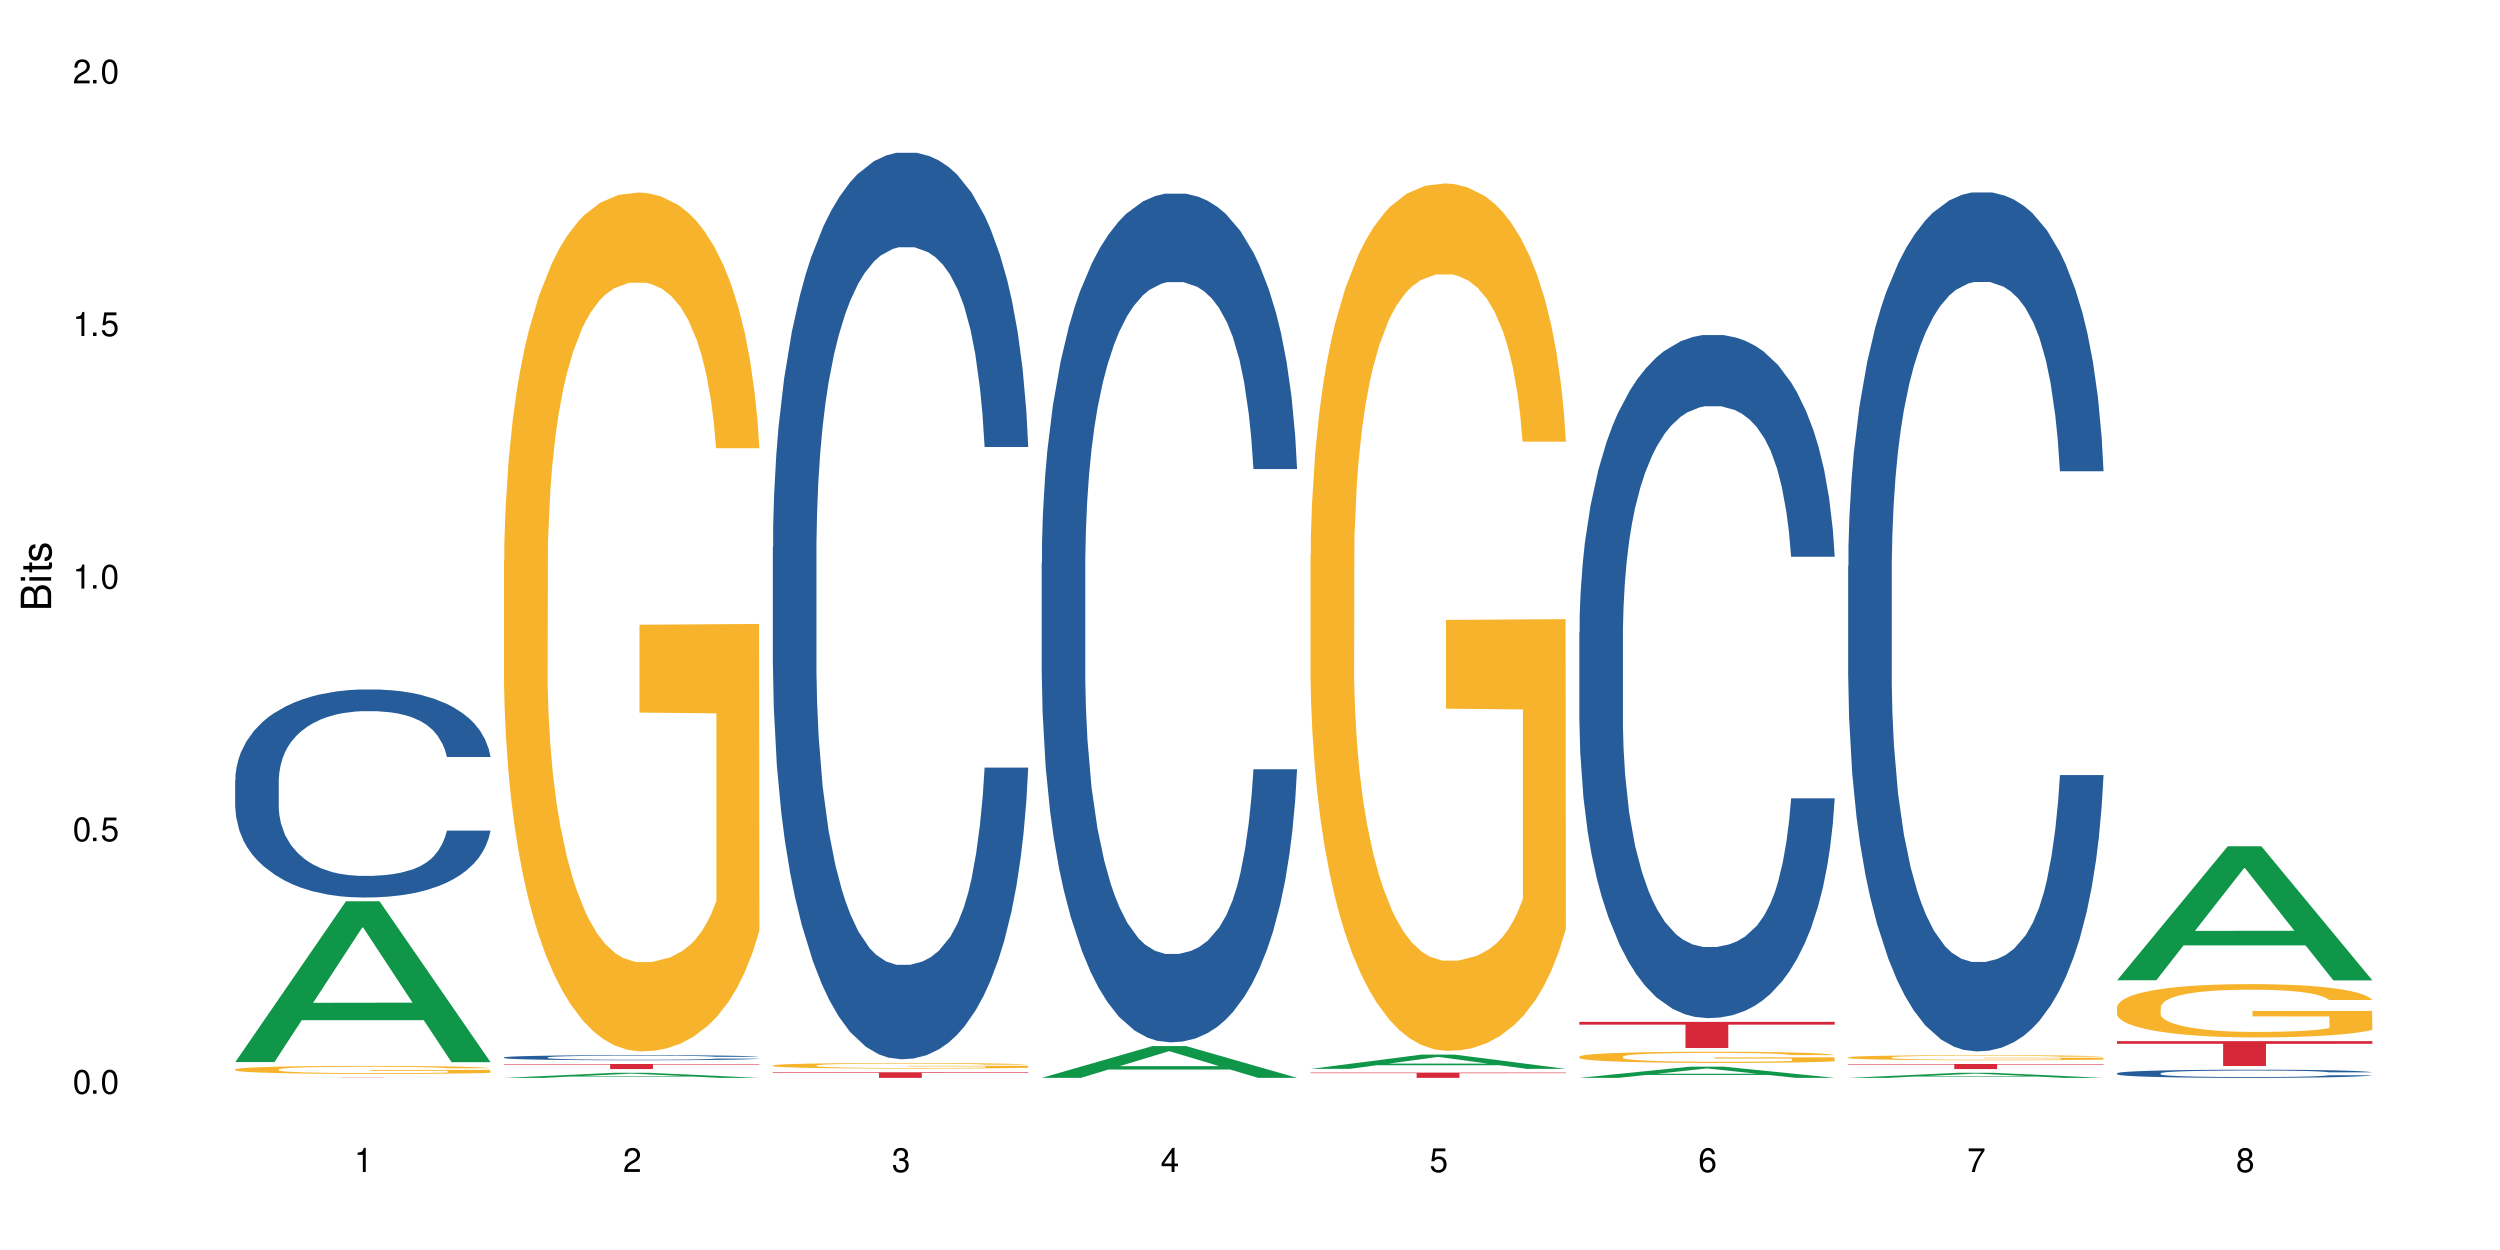 <?xml version="1.0" encoding="UTF-8"?>
<svg xmlns="http://www.w3.org/2000/svg" xmlns:xlink="http://www.w3.org/1999/xlink" width="720" height="360" viewBox="0 0 720 360">
<defs>
<g>
<g id="glyph-0-0">
</g>
<g id="glyph-0-1">
<path d="M 2.641 -6.938 C 2 -6.938 1.422 -6.656 1.078 -6.172 C 0.641 -5.562 0.406 -4.641 0.406 -3.359 C 0.406 -1.016 1.188 0.219 2.641 0.219 C 4.078 0.219 4.859 -1.016 4.859 -3.297 C 4.859 -4.641 4.656 -5.547 4.203 -6.172 C 3.844 -6.656 3.281 -6.938 2.641 -6.938 Z M 2.641 -6.188 C 3.547 -6.188 4 -5.25 4 -3.375 C 4 -1.406 3.562 -0.484 2.625 -0.484 C 1.734 -0.484 1.281 -1.438 1.281 -3.344 C 1.281 -5.25 1.734 -6.188 2.641 -6.188 Z M 2.641 -6.188 "/>
</g>
<g id="glyph-0-2">
<path d="M 1.828 -1 L 0.828 -1 L 0.828 0 L 1.828 0 Z M 1.828 -1 "/>
</g>
<g id="glyph-0-3">
<path d="M 4.562 -6.797 L 1.062 -6.797 L 0.547 -3.094 L 1.328 -3.094 C 1.719 -3.562 2.047 -3.734 2.578 -3.734 C 3.484 -3.734 4.062 -3.109 4.062 -2.094 C 4.062 -1.125 3.484 -0.531 2.578 -0.531 C 1.828 -0.531 1.375 -0.906 1.188 -1.672 L 0.328 -1.672 C 0.453 -1.109 0.547 -0.844 0.75 -0.594 C 1.125 -0.078 1.828 0.219 2.594 0.219 C 3.969 0.219 4.922 -0.781 4.922 -2.219 C 4.922 -3.562 4.031 -4.484 2.719 -4.484 C 2.25 -4.484 1.859 -4.359 1.469 -4.062 L 1.734 -5.969 L 4.562 -5.969 Z M 4.562 -6.797 "/>
</g>
<g id="glyph-0-4">
<path d="M 2.484 -4.938 L 2.484 0 L 3.328 0 L 3.328 -6.938 L 2.766 -6.938 C 2.469 -5.875 2.281 -5.734 0.984 -5.562 L 0.984 -4.938 Z M 2.484 -4.938 "/>
</g>
<g id="glyph-0-5">
<path d="M 4.859 -0.828 L 1.281 -0.828 C 1.359 -1.406 1.672 -1.781 2.5 -2.281 L 3.469 -2.828 C 4.406 -3.344 4.906 -4.062 4.906 -4.906 C 4.906 -5.484 4.672 -6.031 4.266 -6.406 C 3.859 -6.766 3.375 -6.938 2.719 -6.938 C 1.859 -6.938 1.219 -6.625 0.844 -6.031 C 0.609 -5.672 0.5 -5.234 0.484 -4.531 L 1.328 -4.531 C 1.359 -5.016 1.406 -5.281 1.531 -5.516 C 1.75 -5.938 2.188 -6.203 2.703 -6.203 C 3.469 -6.203 4.031 -5.641 4.031 -4.891 C 4.031 -4.344 3.719 -3.859 3.125 -3.516 L 2.234 -3 C 0.812 -2.172 0.406 -1.531 0.328 -0.016 L 4.859 -0.016 Z M 4.859 -0.828 "/>
</g>
<g id="glyph-0-6">
<path d="M 2.125 -3.188 L 2.578 -3.188 C 3.5 -3.188 3.984 -2.766 3.984 -1.922 C 3.984 -1.062 3.469 -0.531 2.594 -0.531 C 1.656 -0.531 1.203 -1 1.156 -2.016 L 0.312 -2.016 C 0.344 -1.453 0.438 -1.094 0.609 -0.781 C 0.953 -0.109 1.625 0.219 2.547 0.219 C 3.953 0.219 4.859 -0.625 4.859 -1.938 C 4.859 -2.828 4.516 -3.297 3.703 -3.594 C 4.344 -3.844 4.656 -4.328 4.656 -5.031 C 4.656 -6.219 3.875 -6.938 2.578 -6.938 C 1.203 -6.938 0.484 -6.172 0.453 -4.703 L 1.297 -4.703 C 1.312 -5.125 1.344 -5.359 1.453 -5.578 C 1.641 -5.969 2.062 -6.203 2.594 -6.203 C 3.344 -6.203 3.797 -5.75 3.797 -5 C 3.797 -4.516 3.609 -4.219 3.25 -4.047 C 3.016 -3.953 2.703 -3.922 2.125 -3.906 Z M 2.125 -3.188 "/>
</g>
<g id="glyph-0-7">
<path d="M 3.141 -1.672 L 3.141 0 L 3.984 0 L 3.984 -1.672 L 4.984 -1.672 L 4.984 -2.438 L 3.984 -2.438 L 3.984 -6.938 L 3.359 -6.938 L 0.266 -2.578 L 0.266 -1.672 Z M 3.141 -2.438 L 1 -2.438 L 3.141 -5.5 Z M 3.141 -2.438 "/>
</g>
<g id="glyph-0-8">
<path d="M 4.781 -5.125 C 4.609 -6.266 3.891 -6.938 2.844 -6.938 C 2.094 -6.938 1.422 -6.578 1.031 -5.953 C 0.594 -5.266 0.406 -4.422 0.406 -3.172 C 0.406 -2 0.578 -1.25 0.984 -0.641 C 1.359 -0.078 1.953 0.219 2.703 0.219 C 3.984 0.219 4.922 -0.75 4.922 -2.094 C 4.922 -3.375 4.062 -4.281 2.844 -4.281 C 2.172 -4.281 1.641 -4.031 1.281 -3.516 C 1.281 -5.234 1.828 -6.188 2.797 -6.188 C 3.391 -6.188 3.797 -5.797 3.938 -5.125 Z M 2.734 -3.531 C 3.547 -3.531 4.062 -2.953 4.062 -2.031 C 4.062 -1.156 3.484 -0.531 2.703 -0.531 C 1.922 -0.531 1.328 -1.188 1.328 -2.078 C 1.328 -2.938 1.906 -3.531 2.734 -3.531 Z M 2.734 -3.531 "/>
</g>
<g id="glyph-0-9">
<path d="M 4.984 -6.797 L 0.438 -6.797 L 0.438 -5.969 L 4.109 -5.969 C 2.5 -3.656 1.828 -2.234 1.328 0 L 2.219 0 C 2.594 -2.172 3.453 -4.047 4.984 -6.094 Z M 4.984 -6.797 "/>
</g>
<g id="glyph-0-10">
<path d="M 3.75 -3.656 C 4.469 -4.094 4.688 -4.438 4.688 -5.078 C 4.688 -6.172 3.844 -6.938 2.641 -6.938 C 1.438 -6.938 0.594 -6.172 0.594 -5.094 C 0.594 -4.438 0.812 -4.094 1.516 -3.656 C 0.734 -3.266 0.359 -2.703 0.359 -1.922 C 0.359 -0.656 1.281 0.219 2.641 0.219 C 3.984 0.219 4.922 -0.656 4.922 -1.922 C 4.922 -2.703 4.531 -3.266 3.75 -3.656 Z M 2.641 -6.188 C 3.359 -6.188 3.812 -5.75 3.812 -5.062 C 3.812 -4.406 3.344 -3.984 2.641 -3.984 C 1.922 -3.984 1.453 -4.406 1.453 -5.078 C 1.453 -5.75 1.922 -6.188 2.641 -6.188 Z M 2.641 -3.266 C 3.484 -3.266 4.062 -2.719 4.062 -1.906 C 4.062 -1.078 3.484 -0.531 2.625 -0.531 C 1.797 -0.531 1.219 -1.094 1.219 -1.906 C 1.219 -2.719 1.781 -3.266 2.641 -3.266 Z M 2.641 -3.266 "/>
</g>
<g id="glyph-1-0">
</g>
<g id="glyph-1-1">
<path d="M 0 -0.953 L 0 -4.891 C 0 -5.719 -0.234 -6.344 -0.734 -6.797 C -1.188 -7.234 -1.812 -7.469 -2.5 -7.469 C -3.547 -7.469 -4.188 -7 -4.625 -5.875 C -4.984 -6.688 -5.625 -7.094 -6.531 -7.094 C -7.172 -7.094 -7.734 -6.859 -8.141 -6.391 C -8.562 -5.922 -8.75 -5.344 -8.75 -4.5 L -8.75 -0.953 Z M -4.984 -2.062 L -7.766 -2.062 L -7.766 -4.219 C -7.766 -4.844 -7.688 -5.203 -7.453 -5.5 C -7.219 -5.812 -6.859 -5.969 -6.375 -5.969 C -5.891 -5.969 -5.531 -5.812 -5.297 -5.5 C -5.062 -5.203 -4.984 -4.844 -4.984 -4.219 Z M -0.984 -2.062 L -4 -2.062 L -4 -4.781 C -4 -5.766 -3.438 -6.359 -2.484 -6.359 C -1.547 -6.359 -0.984 -5.766 -0.984 -4.781 Z M -0.984 -2.062 "/>
</g>
<g id="glyph-1-2">
<path d="M -6.281 -1.797 L -6.281 -0.797 L 0 -0.797 L 0 -1.797 Z M -8.75 -1.797 L -8.75 -0.797 L -7.484 -0.797 L -7.484 -1.797 Z M -8.75 -1.797 "/>
</g>
<g id="glyph-1-3">
<path d="M -6.281 -3.047 L -6.281 -2.016 L -8.016 -2.016 L -8.016 -1.016 L -6.281 -1.016 L -6.281 -0.172 L -5.469 -0.172 L -5.469 -1.016 L -0.719 -1.016 C -0.078 -1.016 0.281 -1.453 0.281 -2.234 C 0.281 -2.5 0.25 -2.719 0.188 -3.047 L -0.641 -3.047 C -0.609 -2.906 -0.594 -2.766 -0.594 -2.562 C -0.594 -2.141 -0.719 -2.016 -1.156 -2.016 L -5.469 -2.016 L -5.469 -3.047 Z M -6.281 -3.047 "/>
</g>
<g id="glyph-1-4">
<path d="M -4.531 -5.25 C -5.766 -5.25 -6.469 -4.422 -6.469 -2.969 C -6.469 -1.516 -5.719 -0.562 -4.547 -0.562 C -3.562 -0.562 -3.094 -1.062 -2.734 -2.562 L -2.516 -3.484 C -2.344 -4.188 -2.094 -4.469 -1.641 -4.469 C -1.047 -4.469 -0.641 -3.875 -0.641 -3 C -0.641 -2.453 -0.797 -2 -1.062 -1.75 C -1.25 -1.594 -1.422 -1.531 -1.875 -1.469 L -1.875 -0.406 C -0.422 -0.453 0.281 -1.266 0.281 -2.922 C 0.281 -4.5 -0.5 -5.516 -1.719 -5.516 C -2.656 -5.516 -3.172 -4.984 -3.469 -3.734 L -3.703 -2.766 C -3.891 -1.953 -4.156 -1.609 -4.594 -1.609 C -5.188 -1.609 -5.547 -2.125 -5.547 -2.938 C -5.547 -3.75 -5.203 -4.172 -4.531 -4.203 Z M -4.531 -5.25 "/>
</g>
</g>
</defs>
<rect x="-72" y="-36" width="864" height="432" fill="rgb(100%, 100%, 100%)" fill-opacity="1"/>
<path fill-rule="nonzero" fill="rgb(6.275%, 58.824%, 28.235%)" fill-opacity="1" d="M 67.73 305.867 L 67.809 305.824 L 99.637 259.559 L 109.301 259.559 L 141.281 305.91 L 130.047 305.91 L 122.031 293.809 L 86.906 293.809 L 79.047 305.867 L 67.73 305.867 L 90.285 288.805 L 118.809 288.762 L 104.586 267.129 L 104.43 267.086 L 104.27 267.219 L 90.207 288.762 L 90.285 288.805 Z M 67.73 305.867 "/>
<path fill-rule="nonzero" fill="rgb(14.51%, 36.078%, 60%)" fill-opacity="1" d="M 67.73 224.648 L 67.82 224.594 L 67.82 223.277 L 68.09 221.199 L 68.719 218.57 L 69.344 216.762 L 70.961 213.531 L 73.203 210.41 L 75.535 208.004 L 77.238 206.578 L 78.766 205.484 L 82.262 203.457 L 84.504 202.418 L 86.926 201.488 L 89.887 200.555 L 92.039 200.008 L 96.883 199.133 L 100.469 198.75 L 103.25 198.586 L 109.262 198.586 L 112.848 198.805 L 115.449 199.078 L 118.32 199.516 L 120.742 200.008 L 124.957 201.211 L 128.727 202.746 L 130.43 203.621 L 133.121 205.32 L 135.184 206.961 L 136.617 208.387 L 138.234 210.41 L 139.668 212.875 L 140.746 215.668 L 141.281 218.023 L 128.727 218.023 L 128.098 215.832 L 127.379 214.137 L 126.035 211.891 L 124.688 210.301 L 122.805 208.715 L 121.102 207.676 L 118.77 206.633 L 116.707 205.977 L 114.555 205.484 L 112.488 205.156 L 108.543 204.828 L 103.969 204.828 L 102.266 204.938 L 98.766 205.375 L 96.883 205.758 L 94.191 206.523 L 92.309 207.234 L 90.066 208.332 L 88.539 209.262 L 86.656 210.684 L 85.312 211.945 L 83.785 213.75 L 82.891 215.121 L 82.082 216.652 L 81.363 218.461 L 80.828 220.379 L 80.469 222.402 L 80.289 224.375 L 80.289 232.863 L 80.469 234.832 L 80.918 237.133 L 82.082 240.473 L 83.785 243.375 L 85.762 245.676 L 87.645 247.316 L 88.719 248.082 L 90.156 248.961 L 92.398 250.055 L 95.629 251.148 L 97.512 251.586 L 100.383 252.027 L 103.34 252.246 L 107.289 252.246 L 110.785 252.027 L 113.117 251.754 L 115.539 251.312 L 118.859 250.383 L 120.922 249.508 L 122.715 248.465 L 124.062 247.426 L 124.957 246.551 L 126.305 244.852 L 127.379 242.992 L 128.188 241.074 L 128.727 239.215 L 141.281 239.215 L 140.746 241.402 L 139.938 243.539 L 139.129 245.125 L 137.875 247.043 L 136.441 248.742 L 134.375 250.656 L 132.672 251.918 L 130.43 253.285 L 128.367 254.324 L 126.125 255.258 L 122.805 256.352 L 120.652 256.898 L 118.32 257.391 L 115.539 257.828 L 112.043 258.215 L 108.273 258.434 L 104.777 258.488 L 101.008 258.379 L 98.227 258.16 L 94.551 257.664 L 89.977 256.68 L 86.656 255.641 L 84.055 254.598 L 81.812 253.504 L 79.301 252.027 L 76.074 249.617 L 74.098 247.754 L 72.754 246.223 L 71.23 244.086 L 70.152 242.168 L 68.898 239.105 L 68 235.215 L 67.73 232.203 Z M 67.73 224.648 "/>
<path fill-rule="nonzero" fill="rgb(96.863%, 70.196%, 16.863%)" fill-opacity="1" d="M 67.73 307.973 L 67.82 307.969 L 67.82 307.93 L 68.18 307.832 L 69.078 307.703 L 70.242 307.594 L 71.5 307.508 L 72.305 307.465 L 73.652 307.402 L 74.816 307.355 L 77.777 307.258 L 81.543 307.172 L 83.609 307.133 L 85.941 307.098 L 89.258 307.055 L 90.785 307.043 L 95.449 307.008 L 100.738 306.984 L 106.57 306.98 L 109.262 306.98 L 112.938 306.992 L 117.961 307.016 L 120.832 307.035 L 123.074 307.055 L 125.406 307.082 L 128.277 307.125 L 130.969 307.176 L 133.121 307.227 L 135.273 307.289 L 137.066 307.359 L 138.594 307.434 L 139.938 307.523 L 140.746 307.598 L 141.281 307.668 L 128.816 307.668 L 128.098 307.598 L 127.289 307.539 L 125.945 307.469 L 124.598 307.418 L 123.254 307.379 L 120.742 307.324 L 118.59 307.289 L 115.898 307.258 L 113.297 307.238 L 110.336 307.227 L 108.543 307.223 L 103.789 307.223 L 99.484 307.238 L 96.973 307.254 L 95.18 307.273 L 92.668 307.305 L 91.141 307.328 L 90.246 307.348 L 87.555 307.41 L 85.762 307.473 L 84.773 307.512 L 83.52 307.574 L 82.621 307.633 L 81.633 307.715 L 81.098 307.781 L 80.379 307.922 L 80.289 308.305 L 80.559 308.387 L 81.098 308.473 L 81.812 308.547 L 82.891 308.629 L 83.965 308.691 L 85.852 308.773 L 87.465 308.828 L 88.719 308.863 L 91.141 308.922 L 92.129 308.941 L 94.461 308.977 L 96.883 309.008 L 99.844 309.031 L 102.086 309.047 L 105.672 309.055 L 110.246 309.055 L 115.629 309.043 L 119.039 309.027 L 121.371 309.008 L 122.895 308.996 L 124.777 308.973 L 126.125 308.949 L 127.379 308.926 L 128.906 308.891 L 128.906 308.387 L 106.75 308.383 L 106.75 308.145 L 141.195 308.145 L 141.281 308.973 L 139.398 309.027 L 137.066 309.082 L 134.824 309.125 L 132.492 309.16 L 129.176 309.203 L 126.484 309.227 L 122.355 309.258 L 118.59 309.277 L 114.645 309.289 L 111.145 309.297 L 107.02 309.297 L 103.34 309.293 L 99.395 309.281 L 96.254 309.262 L 93.383 309.242 L 90.516 309.215 L 86.926 309.172 L 84.594 309.133 L 82.172 309.09 L 79.75 309.035 L 77.598 308.98 L 76.164 308.934 L 74.727 308.883 L 73.203 308.82 L 71.766 308.75 L 70.691 308.684 L 69.703 308.609 L 68.988 308.539 L 68.27 308.445 L 67.91 308.367 L 67.73 308.301 Z M 67.73 307.973 "/>
<path fill-rule="nonzero" fill="rgb(83.922%, 15.686%, 22.353%)" fill-opacity="1" d="M 67.73 310.367 L 141.281 310.367 L 141.281 310.375 L 110.629 310.375 L 110.629 310.426 L 98.297 310.426 L 98.297 310.375 L 67.73 310.375 Z M 67.73 310.367 "/>
<path fill-rule="nonzero" fill="rgb(6.275%, 58.824%, 28.235%)" fill-opacity="1" d="M 145.156 310.426 L 145.234 310.422 L 177.059 308.961 L 186.723 308.961 L 218.707 310.426 L 207.469 310.426 L 199.453 310.043 L 164.328 310.043 L 156.469 310.426 L 145.156 310.426 L 167.707 309.887 L 196.23 309.883 L 182.008 309.199 L 181.852 309.199 L 181.695 309.203 L 167.629 309.883 L 167.707 309.887 Z M 145.156 310.426 "/>
<path fill-rule="nonzero" fill="rgb(14.51%, 36.078%, 60%)" fill-opacity="1" d="M 145.156 304.527 L 145.242 304.527 L 145.242 304.496 L 145.512 304.445 L 146.141 304.379 L 146.77 304.336 L 148.383 304.258 L 150.625 304.18 L 152.957 304.121 L 154.664 304.086 L 156.188 304.059 L 159.684 304.012 L 161.93 303.984 L 164.352 303.961 L 167.309 303.938 L 169.461 303.926 L 174.305 303.902 L 177.895 303.895 L 180.676 303.891 L 186.684 303.891 L 190.273 303.895 L 192.875 303.902 L 195.742 303.914 L 198.164 303.926 L 202.383 303.953 L 206.148 303.992 L 207.852 304.016 L 210.543 304.055 L 212.605 304.094 L 214.043 304.129 L 215.656 304.18 L 217.094 304.242 L 218.168 304.309 L 218.707 304.367 L 206.148 304.367 L 205.52 304.312 L 204.805 304.27 L 203.457 304.215 L 202.113 304.176 L 200.23 304.137 L 198.523 304.113 L 196.191 304.086 L 194.129 304.07 L 191.977 304.059 L 189.914 304.051 L 185.969 304.043 L 181.391 304.043 L 179.688 304.047 L 176.191 304.059 L 174.305 304.066 L 171.613 304.086 L 169.73 304.102 L 167.488 304.129 L 165.965 304.152 L 164.082 304.188 L 162.734 304.219 L 161.211 304.262 L 160.312 304.297 L 159.508 304.332 L 158.789 304.375 L 158.25 304.422 L 157.891 304.473 L 157.711 304.523 L 157.711 304.73 L 157.891 304.777 L 158.34 304.832 L 159.508 304.914 L 161.211 304.984 L 163.184 305.043 L 165.066 305.082 L 166.145 305.102 L 167.578 305.121 L 169.82 305.148 L 173.051 305.176 L 174.934 305.188 L 177.805 305.199 L 180.766 305.203 L 184.711 305.203 L 188.211 305.199 L 190.543 305.191 L 192.965 305.18 L 196.281 305.156 L 198.344 305.137 L 200.141 305.109 L 201.484 305.086 L 202.383 305.062 L 203.727 305.023 L 204.805 304.977 L 205.609 304.93 L 206.148 304.883 L 218.707 304.883 L 218.168 304.938 L 217.359 304.992 L 216.555 305.027 L 215.297 305.074 L 213.863 305.117 L 211.801 305.164 L 210.094 305.195 L 207.852 305.23 L 205.789 305.254 L 203.547 305.277 L 200.23 305.305 L 198.074 305.316 L 195.742 305.328 L 192.965 305.34 L 189.465 305.348 L 185.699 305.355 L 182.199 305.355 L 178.434 305.352 L 175.652 305.348 L 171.973 305.336 L 167.398 305.312 L 164.082 305.285 L 161.48 305.262 L 159.238 305.234 L 156.727 305.199 L 153.496 305.141 L 151.523 305.094 L 150.176 305.055 L 148.652 305.004 L 147.574 304.957 L 146.32 304.883 L 145.422 304.785 L 145.156 304.715 Z M 145.156 304.527 "/>
<path fill-rule="nonzero" fill="rgb(96.863%, 70.196%, 16.863%)" fill-opacity="1" d="M 145.156 161.395 L 145.242 161.168 L 145.242 156.652 L 145.602 146.484 L 146.5 132.477 L 147.664 120.957 L 148.922 111.918 L 149.73 107.176 L 151.074 100.398 L 152.242 95.426 L 155.199 85.262 L 158.969 75.773 L 161.031 71.707 L 163.363 67.863 L 166.684 63.574 L 168.207 61.992 L 172.871 58.375 L 178.164 56.117 L 183.992 55.438 L 186.684 55.664 L 190.363 56.57 L 195.387 59.055 L 198.254 61.312 L 200.496 63.574 L 202.828 66.508 L 205.699 71.027 L 208.391 76.449 L 210.543 81.871 L 212.695 88.648 L 214.492 95.879 L 216.016 103.785 L 217.359 113.273 L 218.168 121.184 L 218.707 129.09 L 206.238 129.09 L 205.52 121.184 L 204.715 115.082 L 203.367 107.625 L 202.023 102.203 L 200.676 97.914 L 198.164 92.039 L 196.012 88.422 L 193.32 85.262 L 190.723 83.227 L 187.762 81.871 L 185.969 81.422 L 181.211 81.422 L 176.906 83 L 174.395 84.809 L 172.602 86.617 L 170.09 90.004 L 168.566 92.715 L 167.668 94.523 L 164.977 101.527 L 163.184 107.852 L 162.195 112.145 L 160.941 118.922 L 160.043 125.023 L 159.059 134.059 L 158.52 140.836 L 157.801 156.199 L 157.711 196.863 L 157.98 205.449 L 158.52 214.711 L 159.238 222.844 L 160.312 231.43 L 161.391 237.98 L 163.273 246.793 L 164.887 252.668 L 166.145 256.508 L 168.566 262.605 L 169.551 264.641 L 171.883 268.707 L 174.305 271.871 L 177.266 274.582 L 179.508 275.938 L 183.098 277.066 L 187.672 277.066 L 193.055 275.711 L 196.461 273.902 L 198.793 272.098 L 200.32 270.516 L 202.203 268.027 L 203.547 265.77 L 204.805 263.285 L 206.328 259.445 L 206.328 205.449 L 184.172 205.223 L 184.172 179.922 L 218.617 179.695 L 218.707 268.027 L 216.824 274.129 L 214.492 280.004 L 212.25 284.52 L 209.918 288.363 L 206.598 292.656 L 203.906 295.367 L 199.781 298.527 L 196.012 300.562 L 192.066 301.918 L 188.566 302.594 L 184.441 302.82 L 180.766 302.367 L 176.816 301.012 L 173.68 299.207 L 170.809 296.945 L 167.938 294.012 L 164.352 289.266 L 162.016 285.426 L 159.594 280.68 L 157.172 275.031 L 155.02 268.934 L 153.586 264.188 L 152.152 258.766 L 150.625 251.988 L 149.191 244.309 L 148.113 237.305 L 147.129 229.398 L 146.41 221.941 L 145.691 211.773 L 145.332 203.641 L 145.156 196.641 Z M 145.156 161.395 "/>
<path fill-rule="nonzero" fill="rgb(83.922%, 15.686%, 22.353%)" fill-opacity="1" d="M 145.156 306.426 L 218.707 306.426 L 218.707 306.582 L 188.051 306.586 L 188.051 307.891 L 175.719 307.891 L 175.719 306.586 L 175.539 306.582 L 145.156 306.582 Z M 145.156 306.426 "/>
<path fill-rule="nonzero" fill="rgb(14.51%, 36.078%, 60%)" fill-opacity="1" d="M 222.578 157.602 L 222.668 157.363 L 222.668 151.637 L 222.938 142.566 L 223.562 131.113 L 224.191 123.238 L 225.809 109.16 L 228.051 95.559 L 230.383 85.059 L 232.086 78.855 L 233.609 74.082 L 237.109 65.25 L 239.352 60.719 L 241.773 56.66 L 244.734 52.605 L 246.887 50.219 L 251.73 46.398 L 255.316 44.73 L 258.098 44.012 L 264.109 44.012 L 267.695 44.969 L 270.297 46.16 L 273.168 48.07 L 275.59 50.219 L 279.805 55.469 L 283.57 62.148 L 285.277 65.969 L 287.969 73.363 L 290.031 80.523 L 291.465 86.727 L 293.082 95.559 L 294.516 106.297 L 295.59 118.465 L 296.129 128.727 L 283.57 128.727 L 282.945 119.184 L 282.227 111.785 L 280.883 102 L 279.535 95.082 L 277.652 88.16 L 275.949 83.625 L 273.617 79.094 L 271.551 76.23 L 269.398 74.082 L 267.336 72.648 L 263.391 71.219 L 258.816 71.219 L 257.109 71.695 L 253.613 73.605 L 251.73 75.273 L 249.039 78.613 L 247.156 81.719 L 244.914 86.488 L 243.387 90.547 L 241.504 96.75 L 240.16 102.238 L 238.633 110.113 L 237.738 116.082 L 236.93 122.762 L 236.211 130.637 L 235.672 138.988 L 235.316 147.816 L 235.137 156.41 L 235.137 193.398 L 235.316 201.988 L 235.762 212.012 L 236.93 226.566 L 238.633 239.215 L 240.605 249.238 L 242.492 256.395 L 243.566 259.738 L 245.004 263.555 L 247.246 268.328 L 250.473 273.102 L 252.355 275.008 L 255.227 276.918 L 258.188 277.871 L 262.133 277.871 L 265.633 276.918 L 267.965 275.727 L 270.387 273.816 L 273.707 269.758 L 275.77 265.941 L 277.562 261.406 L 278.906 256.875 L 279.805 253.055 L 281.148 245.656 L 282.227 237.543 L 283.035 229.191 L 283.57 221.078 L 296.129 221.078 L 295.59 230.625 L 294.785 239.93 L 293.977 246.852 L 292.723 255.203 L 291.285 262.602 L 289.223 270.953 L 287.52 276.441 L 285.277 282.406 L 283.215 286.941 L 280.973 290.996 L 277.652 295.77 L 275.5 298.156 L 273.168 300.305 L 270.387 302.215 L 266.887 303.883 L 263.121 304.84 L 259.621 305.078 L 255.855 304.598 L 253.074 303.645 L 249.398 301.496 L 244.824 297.203 L 241.504 292.668 L 238.902 288.133 L 236.66 283.359 L 234.148 276.918 L 230.918 266.418 L 228.945 258.305 L 227.602 251.625 L 226.074 242.316 L 225 233.965 L 223.742 220.602 L 222.848 203.656 L 222.578 190.535 Z M 222.578 157.602 "/>
<path fill-rule="nonzero" fill="rgb(96.863%, 70.196%, 16.863%)" fill-opacity="1" d="M 222.578 306.836 L 222.668 306.832 L 222.668 306.805 L 223.027 306.738 L 223.922 306.645 L 225.09 306.57 L 226.344 306.512 L 227.152 306.48 L 228.496 306.438 L 229.664 306.406 L 232.625 306.34 L 236.391 306.277 L 238.453 306.254 L 240.785 306.227 L 244.105 306.199 L 245.629 306.188 L 250.293 306.164 L 255.586 306.152 L 261.418 306.148 L 264.109 306.148 L 267.785 306.152 L 272.809 306.172 L 275.68 306.184 L 277.922 306.199 L 280.254 306.219 L 283.125 306.246 L 285.816 306.281 L 287.969 306.316 L 290.121 306.363 L 291.914 306.41 L 293.438 306.461 L 294.785 306.523 L 295.59 306.574 L 296.129 306.625 L 283.66 306.625 L 282.945 306.574 L 282.137 306.535 L 280.793 306.484 L 279.445 306.449 L 278.102 306.422 L 275.59 306.383 L 273.438 306.359 L 270.746 306.34 L 268.145 306.328 L 265.184 306.316 L 258.637 306.316 L 254.332 306.324 L 251.82 306.336 L 250.023 306.348 L 247.512 306.371 L 245.988 306.387 L 245.094 306.398 L 242.402 306.445 L 240.605 306.488 L 239.621 306.516 L 238.363 306.559 L 237.469 306.598 L 236.48 306.656 L 235.941 306.699 L 235.227 306.801 L 235.137 307.062 L 235.406 307.121 L 235.941 307.18 L 236.66 307.234 L 237.738 307.289 L 238.812 307.332 L 240.695 307.387 L 242.312 307.426 L 243.566 307.449 L 245.988 307.492 L 246.977 307.504 L 249.309 307.531 L 251.73 307.551 L 254.691 307.566 L 256.934 307.578 L 260.52 307.586 L 265.094 307.586 L 270.477 307.574 L 273.887 307.562 L 276.219 307.551 L 277.742 307.543 L 279.625 307.527 L 280.973 307.512 L 282.227 307.496 L 283.75 307.469 L 283.75 307.121 L 261.598 307.117 L 261.598 306.953 L 296.039 306.953 L 296.129 307.527 L 294.246 307.566 L 291.914 307.605 L 289.672 307.633 L 287.34 307.656 L 284.02 307.688 L 281.328 307.703 L 277.203 307.723 L 273.438 307.738 L 269.488 307.746 L 265.992 307.75 L 258.188 307.75 L 254.242 307.738 L 251.102 307.727 L 248.23 307.715 L 245.359 307.695 L 241.773 307.664 L 239.441 307.641 L 237.02 307.609 L 234.598 307.57 L 232.445 307.531 L 231.008 307.5 L 229.574 307.465 L 228.051 307.422 L 226.613 307.371 L 225.539 307.328 L 224.551 307.273 L 223.832 307.227 L 223.117 307.16 L 222.758 307.109 L 222.578 307.062 Z M 222.578 306.836 "/>
<path fill-rule="nonzero" fill="rgb(83.922%, 15.686%, 22.353%)" fill-opacity="1" d="M 222.578 308.82 L 296.129 308.82 L 296.129 308.992 L 265.477 308.996 L 265.477 310.426 L 253.141 310.426 L 253.141 308.996 L 252.965 308.992 L 222.578 308.992 Z M 222.578 308.82 "/>
<path fill-rule="nonzero" fill="rgb(6.275%, 58.824%, 28.235%)" fill-opacity="1" d="M 300 310.418 L 300.078 310.41 L 331.906 301.266 L 341.57 301.266 L 373.555 310.426 L 362.316 310.426 L 354.301 308.035 L 319.176 308.035 L 311.316 310.418 L 300 310.418 L 322.555 307.047 L 351.078 307.039 L 336.855 302.766 L 336.699 302.754 L 336.543 302.781 L 322.477 307.039 L 322.555 307.047 Z M 300 310.418 "/>
<path fill-rule="nonzero" fill="rgb(14.51%, 36.078%, 60%)" fill-opacity="1" d="M 300 162.125 L 300.09 161.902 L 300.09 156.539 L 300.359 148.047 L 300.988 137.324 L 301.617 129.953 L 303.23 116.77 L 305.473 104.035 L 307.805 94.203 L 309.508 88.395 L 311.035 83.926 L 314.531 75.66 L 316.773 71.414 L 319.195 67.617 L 322.156 63.82 L 324.309 61.586 L 329.152 58.012 L 332.742 56.445 L 335.52 55.777 L 341.531 55.777 L 345.117 56.668 L 347.719 57.785 L 350.59 59.574 L 353.012 61.586 L 357.227 66.5 L 360.996 72.758 L 362.699 76.332 L 365.391 83.258 L 367.453 89.961 L 368.891 95.77 L 370.504 104.035 L 371.938 114.09 L 373.016 125.484 L 373.555 135.09 L 360.996 135.09 L 360.367 126.152 L 359.648 119.227 L 358.305 110.066 L 356.961 103.59 L 355.074 97.109 L 353.371 92.863 L 351.039 88.617 L 348.977 85.938 L 346.824 83.926 L 344.762 82.586 L 340.812 81.246 L 336.238 81.246 L 334.535 81.691 L 331.035 83.48 L 329.152 85.043 L 326.461 88.172 L 324.578 91.078 L 322.336 95.543 L 320.812 99.344 L 318.926 105.152 L 317.582 110.289 L 316.059 117.664 L 315.16 123.25 L 314.352 129.504 L 313.637 136.879 L 313.098 144.695 L 312.738 152.965 L 312.559 161.008 L 312.559 195.637 L 312.738 203.68 L 313.188 213.062 L 314.352 226.691 L 316.059 238.535 L 318.031 247.918 L 319.914 254.621 L 320.992 257.746 L 322.426 261.324 L 324.668 265.789 L 327.898 270.258 L 329.781 272.047 L 332.652 273.836 L 335.609 274.727 L 339.559 274.727 L 343.055 273.836 L 345.387 272.719 L 347.809 270.93 L 351.129 267.133 L 353.191 263.559 L 354.984 259.312 L 356.332 255.066 L 357.227 251.492 L 358.574 244.566 L 359.648 236.969 L 360.457 229.148 L 360.996 221.555 L 373.555 221.555 L 373.016 230.492 L 372.207 239.203 L 371.402 245.684 L 370.145 253.504 L 368.711 260.43 L 366.645 268.25 L 364.941 273.387 L 362.699 278.973 L 360.637 283.219 L 358.395 287.016 L 355.074 291.484 L 352.922 293.719 L 350.59 295.73 L 347.809 297.516 L 344.312 299.082 L 340.543 299.973 L 337.047 300.199 L 333.277 299.75 L 330.5 298.855 L 326.82 296.848 L 322.246 292.824 L 318.926 288.578 L 316.324 284.336 L 314.082 279.867 L 311.57 273.836 L 308.344 264.004 L 306.371 256.406 L 305.023 250.152 L 303.5 241.438 L 302.422 233.617 L 301.168 221.105 L 300.27 205.242 L 300 192.957 Z M 300 162.125 "/>
<path fill-rule="nonzero" fill="rgb(6.275%, 58.824%, 28.235%)" fill-opacity="1" d="M 377.426 307.836 L 377.504 307.832 L 409.328 303.734 L 418.992 303.734 L 450.977 307.84 L 439.738 307.84 L 431.723 306.77 L 396.598 306.77 L 388.738 307.836 L 377.426 307.836 L 399.977 306.324 L 428.504 306.32 L 414.277 304.406 L 414.121 304.402 L 413.965 304.414 L 399.898 306.32 L 399.977 306.324 Z M 377.426 307.836 "/>
<path fill-rule="nonzero" fill="rgb(96.863%, 70.196%, 16.863%)" fill-opacity="1" d="M 377.426 159.828 L 377.516 159.602 L 377.516 155.039 L 377.871 144.77 L 378.77 130.621 L 379.938 118.984 L 381.191 109.859 L 382 105.066 L 383.344 98.223 L 384.512 93.203 L 387.469 82.934 L 391.238 73.352 L 393.301 69.242 L 395.633 65.363 L 398.953 61.031 L 400.477 59.434 L 405.141 55.781 L 410.434 53.5 L 416.262 52.816 L 418.953 53.043 L 422.633 53.957 L 427.656 56.465 L 430.527 58.746 L 432.77 61.031 L 435.102 63.996 L 437.969 68.559 L 440.66 74.035 L 442.812 79.512 L 444.969 86.355 L 446.762 93.66 L 448.285 101.645 L 449.633 111.227 L 450.438 119.215 L 450.977 127.199 L 438.508 127.199 L 437.789 119.215 L 436.984 113.055 L 435.637 105.523 L 434.293 100.047 L 432.949 95.711 L 430.438 89.781 L 428.281 86.129 L 425.594 82.934 L 422.992 80.879 L 420.031 79.512 L 418.238 79.055 L 413.484 79.055 L 409.176 80.652 L 406.664 82.477 L 404.871 84.305 L 402.359 87.727 L 400.836 90.465 L 399.938 92.289 L 397.246 99.363 L 395.453 105.75 L 394.469 110.086 L 393.211 116.934 L 392.312 123.094 L 391.328 132.219 L 390.789 139.066 L 390.07 154.582 L 389.98 195.652 L 390.25 204.324 L 390.789 213.68 L 391.508 221.891 L 392.582 230.562 L 393.66 237.18 L 395.543 246.078 L 397.156 252.012 L 398.414 255.891 L 400.836 262.051 L 401.82 264.105 L 404.156 268.211 L 406.574 271.406 L 409.535 274.145 L 411.777 275.512 L 415.367 276.652 L 419.941 276.652 L 425.324 275.285 L 428.73 273.461 L 431.062 271.633 L 432.59 270.035 L 434.473 267.527 L 435.816 265.246 L 437.074 262.734 L 438.598 258.855 L 438.598 204.324 L 416.441 204.094 L 416.441 178.539 L 450.887 178.312 L 450.977 267.527 L 449.094 273.688 L 446.762 279.621 L 444.52 284.184 L 442.188 288.062 L 438.867 292.398 L 436.176 295.137 L 432.051 298.332 L 428.281 300.383 L 424.336 301.754 L 420.84 302.438 L 416.711 302.664 L 413.035 302.211 L 409.086 300.84 L 405.949 299.016 L 403.078 296.734 L 400.207 293.766 L 396.621 288.977 L 394.289 285.098 L 391.867 280.305 L 389.445 274.602 L 387.293 268.441 L 385.855 263.648 L 384.422 258.172 L 382.895 251.328 L 381.461 243.57 L 380.383 236.496 L 379.398 228.508 L 378.68 220.98 L 377.961 210.711 L 377.605 202.496 L 377.426 195.426 Z M 377.426 159.828 "/>
<path fill-rule="nonzero" fill="rgb(83.922%, 15.686%, 22.353%)" fill-opacity="1" d="M 377.426 308.91 L 450.977 308.91 L 450.977 309.07 L 420.324 309.074 L 420.324 310.426 L 407.988 310.426 L 407.988 309.074 L 407.809 309.07 L 377.426 309.07 Z M 377.426 308.91 "/>
<path fill-rule="nonzero" fill="rgb(6.275%, 58.824%, 28.235%)" fill-opacity="1" d="M 454.848 310.422 L 454.926 310.422 L 486.75 307.195 L 496.418 307.195 L 528.398 310.426 L 517.164 310.426 L 509.148 309.582 L 474.023 309.582 L 466.164 310.422 L 454.848 310.422 L 477.402 309.234 L 505.926 309.23 L 491.703 307.723 L 491.547 307.723 L 491.387 307.73 L 477.32 309.23 L 477.402 309.234 Z M 454.848 310.422 "/>
<path fill-rule="nonzero" fill="rgb(14.51%, 36.078%, 60%)" fill-opacity="1" d="M 454.848 182.094 L 454.938 181.914 L 454.938 177.598 L 455.207 170.766 L 455.836 162.133 L 456.461 156.199 L 458.078 145.59 L 460.32 135.34 L 462.652 127.426 L 464.355 122.75 L 465.879 119.152 L 469.379 112.5 L 471.621 109.082 L 474.043 106.027 L 477.004 102.969 L 479.156 101.172 L 484 98.293 L 487.586 97.035 L 490.367 96.496 L 496.379 96.496 L 499.965 97.215 L 502.566 98.113 L 505.438 99.551 L 507.859 101.172 L 512.074 105.129 L 515.844 110.164 L 517.547 113.039 L 520.238 118.613 L 522.301 124.008 L 523.734 128.684 L 525.352 135.34 L 526.785 143.43 L 527.863 152.602 L 528.398 160.336 L 515.844 160.336 L 515.215 153.141 L 514.496 147.566 L 513.152 140.195 L 511.805 134.977 L 509.922 129.762 L 508.219 126.348 L 505.887 122.93 L 503.824 120.773 L 501.672 119.152 L 499.605 118.074 L 495.66 116.996 L 491.086 116.996 L 489.383 117.355 L 485.883 118.793 L 484 120.055 L 481.309 122.57 L 479.426 124.906 L 477.184 128.504 L 475.656 131.562 L 473.773 136.238 L 472.43 140.375 L 470.902 146.309 L 470.008 150.805 L 469.199 155.84 L 468.48 161.773 L 467.945 168.066 L 467.586 174.719 L 467.406 181.195 L 467.406 209.066 L 467.586 215.539 L 468.035 223.094 L 469.199 234.062 L 470.902 243.594 L 472.879 251.148 L 474.762 256.543 L 475.836 259.059 L 477.273 261.938 L 479.516 265.531 L 482.742 269.129 L 484.629 270.566 L 487.496 272.008 L 490.457 272.727 L 494.406 272.727 L 497.902 272.008 L 500.234 271.109 L 502.656 269.668 L 505.977 266.613 L 508.039 263.734 L 509.832 260.316 L 511.18 256.902 L 512.074 254.023 L 513.422 248.449 L 514.496 242.336 L 515.305 236.043 L 515.844 229.926 L 528.398 229.926 L 527.863 237.121 L 527.055 244.133 L 526.246 249.348 L 524.992 255.641 L 523.555 261.219 L 521.492 267.512 L 519.789 271.648 L 517.547 276.145 L 515.484 279.559 L 513.242 282.617 L 509.922 286.215 L 507.77 288.012 L 505.438 289.629 L 502.656 291.07 L 499.16 292.328 L 495.391 293.047 L 491.895 293.227 L 488.125 292.867 L 485.344 292.148 L 481.668 290.527 L 477.094 287.293 L 473.773 283.875 L 471.172 280.457 L 468.93 276.863 L 466.418 272.008 L 463.191 264.094 L 461.215 257.98 L 459.871 252.945 L 458.348 245.934 L 457.27 239.637 L 456.016 229.566 L 455.117 216.801 L 454.848 206.91 Z M 454.848 182.094 "/>
<path fill-rule="nonzero" fill="rgb(96.863%, 70.196%, 16.863%)" fill-opacity="1" d="M 454.848 304.281 L 454.938 304.277 L 454.938 304.219 L 455.297 304.086 L 456.191 303.902 L 457.359 303.75 L 458.613 303.633 L 459.422 303.57 L 460.77 303.484 L 461.934 303.418 L 464.895 303.285 L 468.66 303.16 L 470.723 303.109 L 473.055 303.059 L 476.375 303.004 L 477.898 302.98 L 482.562 302.934 L 487.855 302.906 L 493.688 302.895 L 496.379 302.898 L 500.055 302.91 L 505.078 302.945 L 507.949 302.973 L 510.191 303.004 L 512.523 303.039 L 515.395 303.102 L 518.086 303.172 L 520.238 303.242 L 522.391 303.328 L 524.184 303.426 L 525.711 303.527 L 527.055 303.652 L 527.863 303.754 L 528.398 303.859 L 515.934 303.859 L 515.215 303.754 L 514.406 303.676 L 513.062 303.578 L 511.715 303.508 L 510.371 303.449 L 507.859 303.375 L 505.707 303.328 L 503.016 303.285 L 500.414 303.258 L 497.453 303.242 L 495.66 303.234 L 490.906 303.234 L 486.602 303.258 L 484.09 303.281 L 482.297 303.305 L 479.785 303.348 L 478.258 303.383 L 477.363 303.406 L 474.672 303.5 L 472.879 303.582 L 471.891 303.637 L 470.633 303.727 L 469.738 303.805 L 468.75 303.922 L 468.211 304.012 L 467.496 304.211 L 467.406 304.742 L 467.676 304.855 L 468.211 304.977 L 468.93 305.082 L 470.008 305.195 L 471.082 305.281 L 472.965 305.395 L 474.582 305.473 L 475.836 305.523 L 478.258 305.602 L 479.246 305.629 L 481.578 305.68 L 484 305.723 L 486.961 305.758 L 489.203 305.773 L 492.789 305.789 L 497.363 305.789 L 502.746 305.773 L 506.156 305.75 L 508.488 305.727 L 510.012 305.703 L 511.895 305.672 L 513.242 305.645 L 514.496 305.609 L 516.023 305.559 L 516.023 304.855 L 493.867 304.852 L 493.867 304.523 L 528.309 304.52 L 528.398 305.672 L 526.516 305.75 L 524.184 305.828 L 521.941 305.887 L 519.609 305.938 L 516.289 305.992 L 513.602 306.027 L 509.473 306.07 L 505.707 306.098 L 501.758 306.113 L 498.262 306.125 L 494.137 306.125 L 490.457 306.121 L 486.512 306.102 L 483.371 306.078 L 480.5 306.051 L 477.633 306.012 L 474.043 305.949 L 471.711 305.898 L 469.289 305.836 L 466.867 305.762 L 464.715 305.684 L 463.281 305.621 L 461.844 305.551 L 460.32 305.461 L 458.883 305.363 L 457.809 305.27 L 456.82 305.168 L 456.102 305.07 L 455.387 304.938 L 455.027 304.832 L 454.848 304.738 Z M 454.848 304.281 "/>
<path fill-rule="nonzero" fill="rgb(83.922%, 15.686%, 22.353%)" fill-opacity="1" d="M 454.848 294.297 L 528.398 294.297 L 528.398 295.102 L 497.746 295.109 L 497.746 301.828 L 485.414 301.828 L 485.414 295.117 L 485.234 295.102 L 454.848 295.102 Z M 454.848 294.297 "/>
<path fill-rule="nonzero" fill="rgb(6.275%, 58.824%, 28.235%)" fill-opacity="1" d="M 532.27 310.426 L 532.352 310.422 L 564.176 308.961 L 573.84 308.961 L 605.824 310.426 L 594.586 310.426 L 586.57 310.043 L 551.445 310.043 L 543.586 310.426 L 532.27 310.426 L 554.824 309.887 L 583.348 309.883 L 569.125 309.199 L 568.969 309.199 L 568.812 309.203 L 554.746 309.883 L 554.824 309.887 Z M 532.27 310.426 "/>
<path fill-rule="nonzero" fill="rgb(14.51%, 36.078%, 60%)" fill-opacity="1" d="M 532.27 163.074 L 532.359 162.848 L 532.359 157.422 L 532.629 148.828 L 533.258 137.977 L 533.887 130.512 L 535.5 117.172 L 537.742 104.281 L 540.074 94.332 L 541.777 88.453 L 543.305 83.93 L 546.801 75.566 L 549.043 71.27 L 551.465 67.426 L 554.426 63.578 L 556.578 61.32 L 561.422 57.699 L 565.012 56.117 L 567.793 55.438 L 573.801 55.438 L 577.391 56.344 L 579.992 57.473 L 582.859 59.285 L 585.281 61.32 L 589.5 66.293 L 593.266 72.625 L 594.969 76.242 L 597.66 83.254 L 599.723 90.035 L 601.16 95.914 L 602.773 104.281 L 604.207 114.457 L 605.285 125.992 L 605.824 135.715 L 593.266 135.715 L 592.637 126.668 L 591.922 119.66 L 590.574 110.387 L 589.23 103.832 L 587.344 97.273 L 585.641 92.977 L 583.309 88.68 L 581.246 85.965 L 579.094 83.93 L 577.031 82.574 L 573.082 81.219 L 568.508 81.219 L 566.805 81.668 L 563.305 83.48 L 561.422 85.062 L 558.73 88.227 L 556.848 91.168 L 554.605 95.691 L 553.082 99.535 L 551.199 105.414 L 549.852 110.613 L 548.328 118.074 L 547.43 123.73 L 546.621 130.062 L 545.906 137.523 L 545.367 145.438 L 545.008 153.805 L 544.828 161.945 L 544.828 196.992 L 545.008 205.133 L 545.457 214.633 L 546.621 228.426 L 548.328 240.41 L 550.301 249.906 L 552.184 256.691 L 553.262 259.855 L 554.695 263.477 L 556.938 267.996 L 560.168 272.52 L 562.051 274.328 L 564.922 276.137 L 567.883 277.043 L 571.828 277.043 L 575.324 276.137 L 577.656 275.008 L 580.078 273.199 L 583.398 269.355 L 585.461 265.734 L 587.254 261.441 L 588.602 257.145 L 589.5 253.523 L 590.844 246.516 L 591.922 238.828 L 592.727 230.914 L 593.266 223.223 L 605.824 223.223 L 605.285 232.27 L 604.477 241.09 L 603.672 247.645 L 602.414 255.559 L 600.98 262.57 L 598.918 270.484 L 597.211 275.688 L 594.969 281.34 L 592.906 285.637 L 590.664 289.48 L 587.344 294 L 585.191 296.262 L 582.859 298.297 L 580.078 300.105 L 576.582 301.691 L 572.816 302.594 L 569.316 302.82 L 565.551 302.367 L 562.77 301.465 L 559.09 299.43 L 554.516 295.359 L 551.199 291.062 L 548.598 286.766 L 546.355 282.242 L 543.844 276.137 L 540.613 266.188 L 538.641 258.5 L 537.293 252.168 L 535.77 243.352 L 534.691 235.434 L 533.438 222.773 L 532.539 206.719 L 532.27 194.281 Z M 532.27 163.074 "/>
<path fill-rule="nonzero" fill="rgb(96.863%, 70.196%, 16.863%)" fill-opacity="1" d="M 532.27 304.52 L 532.359 304.516 L 532.359 304.488 L 532.719 304.43 L 533.617 304.348 L 534.781 304.277 L 536.039 304.227 L 536.844 304.195 L 538.191 304.156 L 539.355 304.129 L 542.316 304.066 L 546.086 304.012 L 548.148 303.988 L 550.48 303.965 L 553.797 303.938 L 555.324 303.93 L 559.988 303.906 L 565.281 303.895 L 571.109 303.891 L 573.801 303.891 L 577.48 303.898 L 582.5 303.91 L 585.371 303.926 L 587.613 303.938 L 589.945 303.957 L 592.816 303.984 L 595.508 304.016 L 597.66 304.047 L 599.812 304.086 L 601.609 304.129 L 603.133 304.176 L 604.477 304.234 L 605.285 304.281 L 605.824 304.328 L 593.355 304.328 L 592.637 304.281 L 591.832 304.242 L 590.484 304.199 L 589.141 304.168 L 587.793 304.141 L 585.281 304.109 L 583.129 304.086 L 580.438 304.066 L 577.836 304.055 L 574.879 304.047 L 573.082 304.043 L 568.328 304.043 L 564.023 304.055 L 561.512 304.066 L 559.719 304.074 L 557.207 304.094 L 555.684 304.113 L 554.785 304.121 L 552.094 304.164 L 550.301 304.199 L 549.312 304.227 L 548.059 304.266 L 547.16 304.305 L 546.176 304.355 L 545.637 304.398 L 544.918 304.488 L 544.828 304.727 L 545.098 304.777 L 545.637 304.836 L 546.355 304.883 L 547.43 304.934 L 548.508 304.973 L 550.391 305.023 L 552.004 305.059 L 553.262 305.082 L 555.684 305.117 L 556.668 305.129 L 559 305.152 L 561.422 305.172 L 564.383 305.188 L 566.625 305.195 L 570.215 305.203 L 574.789 305.203 L 580.168 305.195 L 583.578 305.184 L 585.91 305.176 L 587.434 305.164 L 589.32 305.148 L 590.664 305.137 L 591.922 305.121 L 593.445 305.098 L 593.445 304.777 L 571.289 304.777 L 571.289 304.629 L 605.734 304.625 L 605.824 305.148 L 603.941 305.188 L 601.609 305.223 L 599.363 305.246 L 597.031 305.27 L 593.715 305.297 L 591.023 305.312 L 586.898 305.332 L 583.129 305.344 L 579.184 305.352 L 575.684 305.355 L 571.559 305.355 L 567.883 305.352 L 563.934 305.344 L 560.797 305.336 L 555.055 305.305 L 551.465 305.277 L 549.133 305.254 L 546.711 305.227 L 544.289 305.191 L 542.137 305.156 L 540.703 305.129 L 539.266 305.094 L 537.742 305.055 L 536.309 305.008 L 535.23 304.969 L 534.246 304.922 L 533.527 304.875 L 532.809 304.816 L 532.449 304.77 L 532.27 304.727 Z M 532.27 304.52 "/>
<path fill-rule="nonzero" fill="rgb(83.922%, 15.686%, 22.353%)" fill-opacity="1" d="M 532.27 306.426 L 605.824 306.426 L 605.824 306.582 L 575.168 306.586 L 575.168 307.891 L 562.836 307.891 L 562.836 306.586 L 562.656 306.582 L 532.27 306.582 Z M 532.27 306.426 "/>
<path fill-rule="nonzero" fill="rgb(6.275%, 58.824%, 28.235%)" fill-opacity="1" d="M 609.695 282.32 L 609.773 282.281 L 641.598 243.715 L 651.266 243.715 L 683.246 282.355 L 672.008 282.355 L 663.996 272.27 L 628.867 272.27 L 621.012 282.32 L 609.695 282.32 L 632.246 268.094 L 660.773 268.059 L 646.551 250.027 L 646.391 249.992 L 646.234 250.098 L 632.168 268.059 L 632.246 268.094 Z M 609.695 282.32 "/>
<path fill-rule="nonzero" fill="rgb(14.51%, 36.078%, 60%)" fill-opacity="1" d="M 609.695 309.098 L 609.785 309.094 L 609.785 309.043 L 610.055 308.961 L 610.68 308.859 L 611.309 308.789 L 612.922 308.66 L 615.164 308.539 L 617.5 308.441 L 619.203 308.387 L 620.727 308.344 L 624.227 308.266 L 626.469 308.223 L 628.891 308.188 L 631.852 308.152 L 634.004 308.129 L 638.848 308.094 L 642.434 308.078 L 645.215 308.074 L 651.223 308.074 L 654.812 308.082 L 657.414 308.094 L 660.285 308.109 L 662.707 308.129 L 666.922 308.176 L 670.688 308.238 L 672.395 308.27 L 675.086 308.336 L 677.148 308.402 L 678.582 308.457 L 680.195 308.539 L 681.633 308.633 L 682.707 308.742 L 683.246 308.836 L 670.688 308.836 L 670.062 308.75 L 669.344 308.684 L 667.996 308.594 L 666.652 308.535 L 664.77 308.473 L 663.066 308.43 L 660.734 308.391 L 658.668 308.363 L 656.516 308.344 L 654.453 308.332 L 650.508 308.316 L 645.934 308.316 L 644.227 308.324 L 640.73 308.34 L 638.848 308.355 L 636.156 308.387 L 634.273 308.414 L 632.027 308.457 L 630.504 308.492 L 628.621 308.547 L 627.273 308.598 L 625.75 308.668 L 624.852 308.723 L 624.047 308.781 L 623.328 308.855 L 622.789 308.93 L 622.43 309.008 L 622.254 309.086 L 622.254 309.418 L 622.43 309.496 L 622.879 309.586 L 624.047 309.719 L 625.75 309.832 L 627.723 309.922 L 629.605 309.988 L 630.684 310.02 L 632.117 310.051 L 634.363 310.094 L 637.59 310.137 L 639.473 310.156 L 642.344 310.172 L 645.305 310.18 L 649.25 310.18 L 652.75 310.172 L 655.082 310.16 L 657.504 310.145 L 660.82 310.109 L 662.887 310.074 L 664.68 310.031 L 666.023 309.992 L 666.922 309.957 L 668.266 309.891 L 669.344 309.816 L 670.152 309.742 L 670.688 309.668 L 683.246 309.668 L 682.707 309.754 L 681.902 309.84 L 681.094 309.902 L 679.84 309.977 L 678.402 310.043 L 676.34 310.117 L 674.637 310.168 L 672.395 310.223 L 670.332 310.262 L 668.086 310.301 L 664.77 310.344 L 662.617 310.363 L 660.285 310.383 L 657.504 310.402 L 654.004 310.414 L 650.238 310.426 L 646.738 310.426 L 642.973 310.422 L 640.191 310.414 L 636.516 310.395 L 631.941 310.355 L 628.621 310.316 L 626.02 310.273 L 623.777 310.23 L 621.266 310.172 L 618.035 310.078 L 616.062 310.004 L 614.719 309.945 L 613.191 309.859 L 612.117 309.785 L 610.859 309.664 L 609.965 309.512 L 609.695 309.395 Z M 609.695 309.098 "/>
<path fill-rule="nonzero" fill="rgb(96.863%, 70.196%, 16.863%)" fill-opacity="1" d="M 609.695 290.004 L 609.785 289.992 L 609.785 289.711 L 610.145 289.078 L 611.039 288.207 L 612.207 287.492 L 613.461 286.934 L 614.27 286.637 L 615.613 286.215 L 616.781 285.906 L 619.742 285.277 L 623.508 284.688 L 625.57 284.434 L 627.902 284.195 L 631.223 283.93 L 632.746 283.832 L 637.41 283.605 L 642.703 283.469 L 648.535 283.426 L 651.223 283.438 L 654.902 283.496 L 659.926 283.648 L 662.797 283.789 L 665.039 283.93 L 667.371 284.113 L 670.242 284.395 L 672.93 284.73 L 675.086 285.066 L 677.238 285.488 L 679.031 285.938 L 680.555 286.426 L 681.902 287.016 L 682.707 287.508 L 683.246 288 L 670.777 288 L 670.062 287.508 L 669.254 287.129 L 667.91 286.664 L 666.562 286.328 L 665.219 286.062 L 662.707 285.699 L 660.555 285.473 L 657.863 285.277 L 655.262 285.148 L 652.301 285.066 L 650.508 285.039 L 645.754 285.039 L 641.449 285.137 L 638.938 285.25 L 637.141 285.359 L 634.629 285.57 L 633.105 285.738 L 632.207 285.852 L 629.52 286.285 L 627.723 286.68 L 626.738 286.945 L 625.48 287.367 L 624.586 287.746 L 623.598 288.309 L 623.059 288.727 L 622.344 289.684 L 622.254 292.207 L 622.52 292.742 L 623.059 293.316 L 623.777 293.82 L 624.852 294.355 L 625.93 294.762 L 627.812 295.309 L 629.43 295.672 L 630.684 295.91 L 633.105 296.289 L 634.094 296.414 L 636.426 296.668 L 638.848 296.863 L 641.805 297.035 L 644.047 297.117 L 647.637 297.188 L 652.211 297.188 L 657.594 297.102 L 661 296.992 L 663.332 296.879 L 664.859 296.781 L 666.742 296.625 L 668.086 296.484 L 669.344 296.332 L 670.867 296.094 L 670.867 292.742 L 648.715 292.727 L 648.715 291.156 L 683.156 291.141 L 683.246 296.625 L 681.363 297.004 L 679.031 297.371 L 676.789 297.652 L 674.457 297.891 L 671.137 298.156 L 668.445 298.324 L 664.32 298.52 L 660.555 298.648 L 656.605 298.73 L 653.109 298.773 L 648.98 298.785 L 645.305 298.758 L 641.359 298.676 L 638.219 298.562 L 635.348 298.422 L 632.477 298.238 L 628.891 297.945 L 626.559 297.707 L 624.137 297.41 L 621.715 297.062 L 619.562 296.684 L 618.125 296.387 L 616.691 296.051 L 615.164 295.629 L 613.73 295.152 L 612.656 294.719 L 611.668 294.227 L 610.949 293.766 L 610.234 293.133 L 609.875 292.629 L 609.695 292.191 Z M 609.695 290.004 "/>
<path fill-rule="nonzero" fill="rgb(83.922%, 15.686%, 22.353%)" fill-opacity="1" d="M 609.695 299.855 L 683.246 299.855 L 683.246 300.621 L 652.594 300.629 L 652.594 307.004 L 640.258 307.004 L 640.258 300.637 L 640.082 300.621 L 609.695 300.621 Z M 609.695 299.855 "/>
<g fill="rgb(0%, 0%, 0%)" fill-opacity="1">
<use xlink:href="#glyph-0-1" x="20.965" y="314.993"/>
<use xlink:href="#glyph-0-2" x="25.965" y="314.993"/>
<use xlink:href="#glyph-0-1" x="28.965" y="314.993"/>
</g>
<g fill="rgb(0%, 0%, 0%)" fill-opacity="1">
<use xlink:href="#glyph-0-1" x="20.965" y="242.251"/>
<use xlink:href="#glyph-0-2" x="25.965" y="242.251"/>
<use xlink:href="#glyph-0-3" x="28.965" y="242.251"/>
</g>
<g fill="rgb(0%, 0%, 0%)" fill-opacity="1">
<use xlink:href="#glyph-0-4" x="20.965" y="169.509"/>
<use xlink:href="#glyph-0-2" x="25.965" y="169.509"/>
<use xlink:href="#glyph-0-1" x="28.965" y="169.509"/>
</g>
<g fill="rgb(0%, 0%, 0%)" fill-opacity="1">
<use xlink:href="#glyph-0-4" x="20.965" y="96.767"/>
<use xlink:href="#glyph-0-2" x="25.965" y="96.767"/>
<use xlink:href="#glyph-0-3" x="28.965" y="96.767"/>
</g>
<g fill="rgb(0%, 0%, 0%)" fill-opacity="1">
<use xlink:href="#glyph-0-5" x="20.965" y="24.024"/>
<use xlink:href="#glyph-0-2" x="25.965" y="24.024"/>
<use xlink:href="#glyph-0-1" x="28.965" y="24.024"/>
</g>
<g fill="rgb(0%, 0%, 0%)" fill-opacity="1">
<use xlink:href="#glyph-0-4" x="102.008" y="337.532"/>
</g>
<g fill="rgb(0%, 0%, 0%)" fill-opacity="1">
<use xlink:href="#glyph-0-5" x="179.43" y="337.532"/>
</g>
<g fill="rgb(0%, 0%, 0%)" fill-opacity="1">
<use xlink:href="#glyph-0-6" x="256.855" y="337.532"/>
</g>
<g fill="rgb(0%, 0%, 0%)" fill-opacity="1">
<use xlink:href="#glyph-0-7" x="334.277" y="337.532"/>
</g>
<g fill="rgb(0%, 0%, 0%)" fill-opacity="1">
<use xlink:href="#glyph-0-3" x="411.699" y="337.532"/>
</g>
<g fill="rgb(0%, 0%, 0%)" fill-opacity="1">
<use xlink:href="#glyph-0-8" x="489.125" y="337.532"/>
</g>
<g fill="rgb(0%, 0%, 0%)" fill-opacity="1">
<use xlink:href="#glyph-0-9" x="566.547" y="337.532"/>
</g>
<g fill="rgb(0%, 0%, 0%)" fill-opacity="1">
<use xlink:href="#glyph-0-10" x="643.969" y="337.532"/>
</g>
<g fill="rgb(0%, 0%, 0%)" fill-opacity="1">
<use xlink:href="#glyph-1-1" x="14.725" y="176.012"/>
<use xlink:href="#glyph-1-2" x="14.725" y="168.012"/>
<use xlink:href="#glyph-1-3" x="14.725" y="165.012"/>
<use xlink:href="#glyph-1-4" x="14.725" y="162.012"/>
</g>
</svg>
